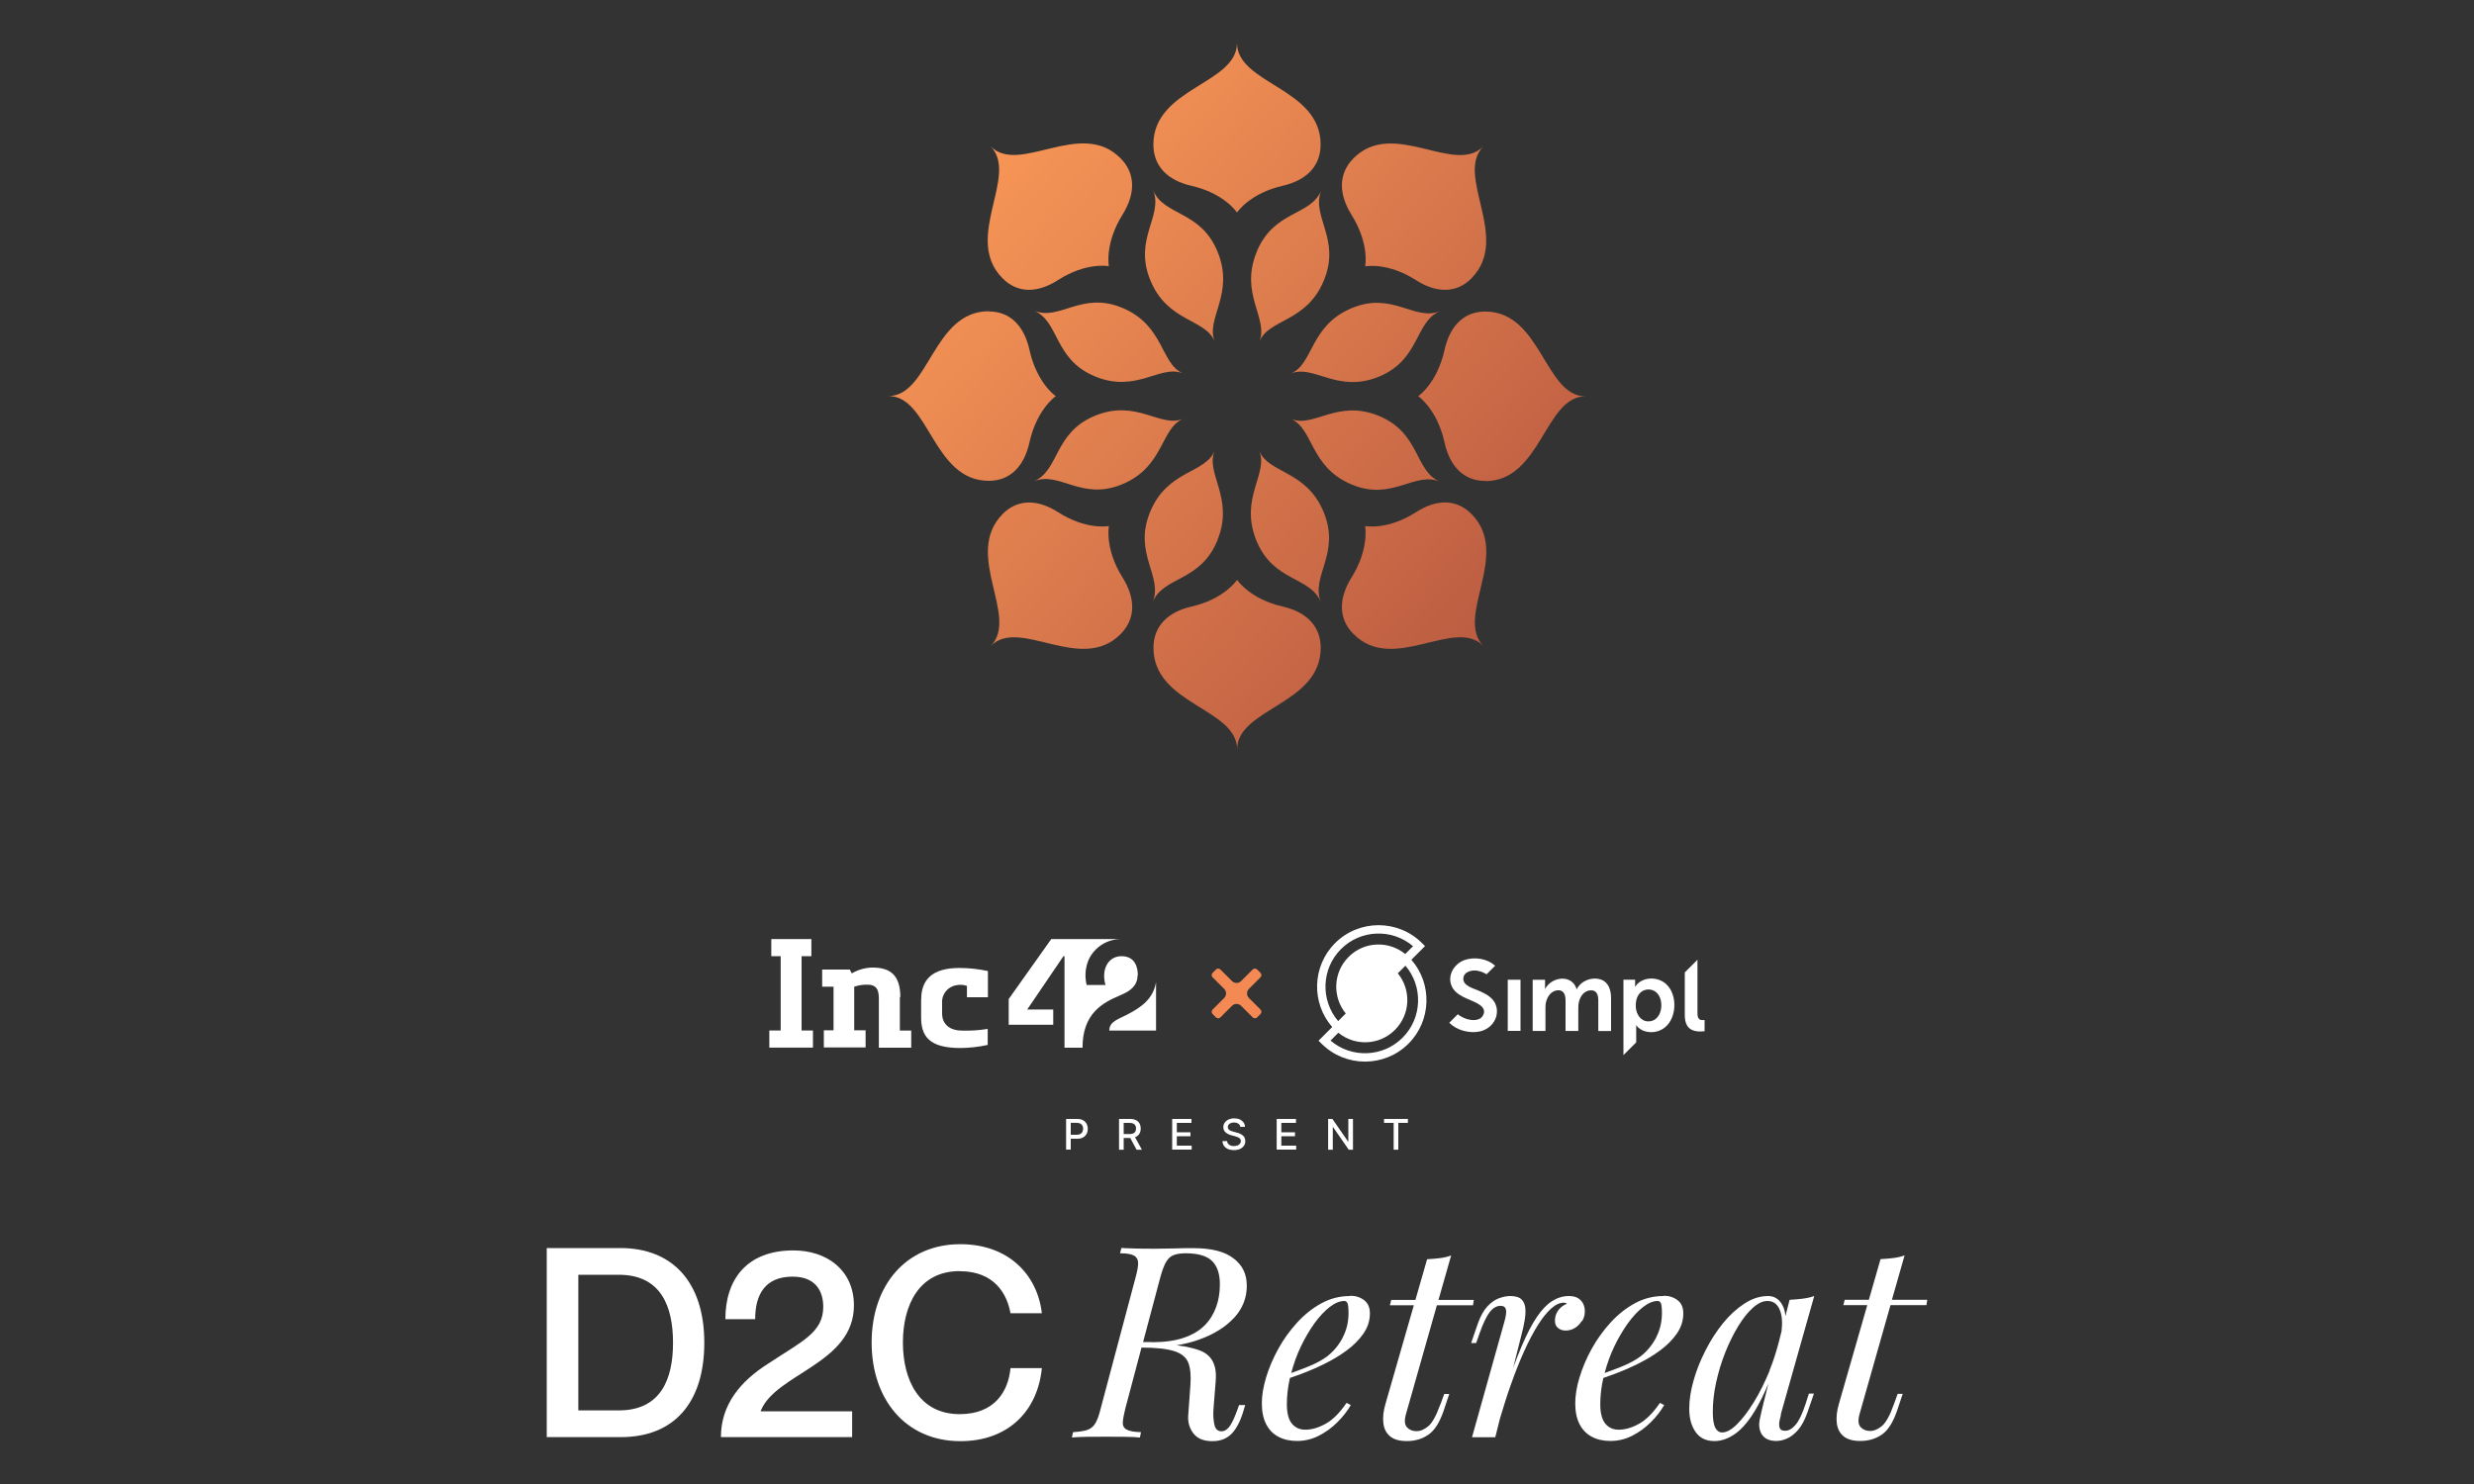 <?xml version="1.0" encoding="UTF-8"?>
<svg id="Layer_1" data-name="Layer 1" xmlns="http://www.w3.org/2000/svg" xmlns:xlink="http://www.w3.org/1999/xlink" viewBox="0 0 250 150">
  <rect x="0" y="0" width="250" height="150" fill="#333333" stroke="none"/>
  <defs>
    <style>
      .cls-1 {
        fill: url(#linear-gradient-8);
      }

      .cls-2 {
        fill: url(#linear-gradient-7);
      }

      .cls-3 {
        fill: url(#linear-gradient-5);
      }

      .cls-4 {
        fill: url(#linear-gradient-6);
      }

      .cls-5 {
        fill: url(#linear-gradient-9);
      }

      .cls-6 {
        fill: url(#linear-gradient-4);
      }

      .cls-7 {
        fill: url(#linear-gradient-3);
      }

      .cls-8 {
        fill: url(#linear-gradient-2);
      }

      .cls-9 {
        fill: url(#linear-gradient);
      }

      .cls-10 {
        fill: #fff;
      }

      .cls-11 {
        fill: url(#linear-gradient-10);
      }

      .cls-12 {
        fill: url(#linear-gradient-11);
      }

      .cls-13 {
        fill: url(#linear-gradient-12);
      }

      .cls-14 {
        fill: url(#linear-gradient-13);
      }

      .cls-15 {
        fill: url(#linear-gradient-14);
      }

      .cls-16 {
        fill: url(#linear-gradient-15);
      }

      .cls-17 {
        fill: url(#linear-gradient-16);
      }

      .cls-18 {
        fill: #f48953;
      }
    </style>
    <linearGradient id="linear-gradient" x1="-81.1" y1="1228.21" x2="-154.76" y2="1293.81" gradientTransform="translate(234 1319) scale(1 -1)" gradientUnits="userSpaceOnUse">
      <stop offset="0" stop-color="#ab4c3c"/>
      <stop offset="1" stop-color="#ff9d59"/>
    </linearGradient>
    <linearGradient id="linear-gradient-2" x1="-72.39" y1="1237.99" x2="-146.06" y2="1303.59" xlink:href="#linear-gradient"/>
    <linearGradient id="linear-gradient-3" x1="-86.13" y1="1222.56" x2="-159.8" y2="1288.16" xlink:href="#linear-gradient"/>
    <linearGradient id="linear-gradient-4" x1="-77.16" y1="1232.64" x2="-150.82" y2="1298.24" xlink:href="#linear-gradient"/>
    <linearGradient id="linear-gradient-5" x1="-79.41" y1="1230.1" x2="-153.08" y2="1295.7" xlink:href="#linear-gradient"/>
    <linearGradient id="linear-gradient-6" x1="-76.69" y1="1233.17" x2="-150.35" y2="1298.77" xlink:href="#linear-gradient"/>
    <linearGradient id="linear-gradient-7" x1="-67.15" y1="1243.88" x2="-140.81" y2="1309.48" xlink:href="#linear-gradient"/>
    <linearGradient id="linear-gradient-8" x1="-71.25" y1="1239.26" x2="-144.92" y2="1304.87" xlink:href="#linear-gradient"/>
    <linearGradient id="linear-gradient-9" x1="-55.37" y1="1257.1" x2="-129.03" y2="1322.7" xlink:href="#linear-gradient"/>
    <linearGradient id="linear-gradient-10" x1="-64.08" y1="1247.32" x2="-137.74" y2="1312.92" xlink:href="#linear-gradient"/>
    <linearGradient id="linear-gradient-11" x1="-50.33" y1="1262.75" x2="-124" y2="1328.36" xlink:href="#linear-gradient"/>
    <linearGradient id="linear-gradient-12" x1="-59.31" y1="1252.67" x2="-132.98" y2="1318.28" xlink:href="#linear-gradient"/>
    <linearGradient id="linear-gradient-13" x1="-57.06" y1="1255.21" x2="-130.72" y2="1320.81" xlink:href="#linear-gradient"/>
    <linearGradient id="linear-gradient-14" x1="-59.78" y1="1252.14" x2="-133.45" y2="1317.74" xlink:href="#linear-gradient"/>
    <linearGradient id="linear-gradient-15" x1="-69.32" y1="1241.43" x2="-142.99" y2="1307.03" xlink:href="#linear-gradient"/>
    <linearGradient id="linear-gradient-16" x1="-65.22" y1="1246.04" x2="-138.88" y2="1311.65" xlink:href="#linear-gradient"/>
  </defs>
  <g>
    <path class="cls-9" d="M116.56,65.48c0-2.21,1.47-3.63,3.84-4.17,3.24-.74,4.53-2.58,4.61-2.7.08.12,1.37,1.96,4.61,2.7,2.37.54,3.84,1.96,3.84,4.17,0,5.75-8.45,6.1-8.45,10.27,0-4.17-8.45-4.52-8.45-10.27Z"/>
    <path class="cls-8" d="M133.77,51.79c1.71,4.2-1.35,6.46-.29,9.08-1.06-2.62-4.81-2.03-6.52-6.23-1.75-4.29,1.24-6.74.29-9.07.95,2.33,4.77,1.93,6.52,6.22h0Z"/>
    <path class="cls-7" d="M101.3,51.97c1.54-1.56,3.57-1.51,5.62-.2,2.81,1.8,5,1.42,5.14,1.4-.03.14-.4,2.37,1.38,5.21,1.3,2.08,1.35,4.14-.19,5.7-4.01,4.07-10.22-1.74-13.13,1.21,2.91-2.95-2.82-9.25,1.19-13.32h0Z"/>
    <path class="cls-6" d="M123.01,54.64c-1.72,4.2-5.46,3.6-6.53,6.21,1.07-2.61-1.99-4.88-.27-9.08,1.75-4.29,5.58-3.88,6.53-6.21-.96,2.33,2.03,4.79.27,9.07h0Z"/>
    <path class="cls-3" d="M99.92,31.48c2.18,0,3.58,1.49,4.11,3.89.73,3.28,2.54,4.6,2.66,4.67-.11.08-1.93,1.39-2.66,4.67-.53,2.4-1.93,3.89-4.11,3.89-5.67,0-6.01-8.57-10.13-8.57,4.12,0,4.46-8.57,10.13-8.57Z"/>
    <path class="cls-4" d="M113.42,48.94c-4.14,1.74-6.37-1.37-8.95-.29,2.58-1.08,2-4.88,6.14-6.61,4.23-1.77,6.64,1.26,8.95.29-2.3.96-1.9,4.84-6.14,6.61h0Z"/>
    <path class="cls-2" d="M113.24,16c1.54,1.56,1.49,3.62.19,5.7-1.77,2.85-1.4,5.07-1.38,5.21-.14-.03-2.33-.4-5.14,1.4-2.05,1.32-4.08,1.37-5.62-.2-4.01-4.07,1.72-10.37-1.19-13.32,2.91,2.95,9.13-2.86,13.13,1.21h0Z"/>
    <path class="cls-1" d="M110.61,38.03c-4.14-1.74-3.55-5.54-6.12-6.63,2.58,1.09,4.81-2.02,8.95-.27,4.23,1.78,3.82,5.66,6.12,6.62-2.3-.97-4.72,2.06-8.95.28h0Z"/>
    <path class="cls-5" d="M133.45,14.61c0,2.21-1.47,3.63-3.84,4.17-3.24.74-4.53,2.58-4.61,2.7-.08-.12-1.37-1.96-4.61-2.7-2.37-.54-3.84-1.96-3.84-4.17,0-5.75,8.45-6.1,8.45-10.27,0,4.17,8.45,4.52,8.45,10.27Z"/>
    <path class="cls-11" d="M116.23,28.3c-1.71-4.2,1.35-6.46.29-9.08,1.06,2.62,4.81,2.03,6.52,6.23,1.75,4.29-1.24,6.74-.29,9.07-.95-2.33-4.77-1.93-6.52-6.22h0Z"/>
    <path class="cls-12" d="M148.71,28.12c-1.54,1.56-3.57,1.51-5.62.2-2.81-1.8-5-1.42-5.14-1.4.03-.14.4-2.37-1.38-5.21-1.3-2.08-1.35-4.14.19-5.7,4.01-4.07,10.22,1.74,13.13-1.21-2.91,2.95,2.82,9.25-1.19,13.32h0Z"/>
    <path class="cls-13" d="M126.99,25.45c1.72-4.2,5.46-3.6,6.53-6.21-1.07,2.61,1.99,4.88.27,9.08-1.75,4.29-5.58,3.88-6.53,6.21.96-2.33-2.03-4.79-.27-9.07h0Z"/>
    <path class="cls-14" d="M150.08,48.61c-2.18,0-3.58-1.49-4.11-3.89-.73-3.28-2.54-4.6-2.66-4.67.11-.08,1.93-1.39,2.66-4.67.53-2.4,1.93-3.89,4.11-3.89,5.67,0,6.01,8.57,10.13,8.57-4.12,0-4.46,8.57-10.13,8.57Z"/>
    <path class="cls-15" d="M136.58,31.15c4.14-1.74,6.37,1.37,8.95.29-2.58,1.08-2,4.88-6.14,6.61-4.23,1.77-6.64-1.26-8.95-.29,2.3-.96,1.9-4.84,6.14-6.61h0Z"/>
    <path class="cls-16" d="M136.76,64.08c-1.54-1.56-1.49-3.62-.19-5.7,1.77-2.85,1.4-5.07,1.38-5.21.14.03,2.33.4,5.14-1.4,2.05-1.32,4.08-1.37,5.62.2,4.01,4.07-1.72,10.37,1.19,13.32-2.91-2.95-9.12,2.86-13.13-1.21h0Z"/>
    <path class="cls-17" d="M139.39,42.06c4.14,1.74,3.55,5.54,6.12,6.63-2.58-1.09-4.81,2.02-8.95.27-4.23-1.78-3.82-5.66-6.12-6.62,2.3.97,4.72-2.06,8.95-.28h0Z"/>
  </g>
  <g>
    <g>
      <g>
        <path class="cls-10" d="M55.25,126.15h7.43c5.26,0,8.49,3.43,8.49,9.57s-3.13,9.54-8.41,9.54h-7.51v-19.1h0ZM58.44,142.56h4.09c4.27,0,5.48-3.19,5.48-6.84s-1.2-6.87-5.48-6.87h-4.09v13.71Z"/>
        <path class="cls-10" d="M73.3,133.33c0-3.98,2.14-6.94,6.87-6.94,3.43,0,6.12,2.03,6.12,5.56,0,5.88-7.89,6.87-9.41,10.64v.06h9.23v2.61h-13.26c0-3.27,1.95-5.64,4.78-7.43,3.39-2.25,5.56-3.13,5.56-5.74,0-1.52-.72-3.05-3.09-3.05-2.75,0-3.79,1.76-3.79,4.3h-3.01Z"/>
        <path class="cls-10" d="M96.98,128.48c-4.12,0-5.74,3.45-5.74,7.22s1.63,7.24,5.74,7.24c3.55,0,4.92-2.33,5.13-4.65h3.17c-.42,4.3-3.37,7.38-8.23,7.38-5.5,0-8.97-4.19-8.97-9.97s3.47-9.94,8.97-9.94c4.84,0,7.78,3.07,8.23,6.98h-3.17c-.34-1.92-1.6-4.25-5.13-4.25Z"/>
      </g>
      <g>
        <path class="cls-10" d="M136.43,131c-1.03,0-1.99.24-2.89.73-.9.49-1.72,1.14-2.46,1.95-.74.81-1.38,1.7-1.91,2.66-.53.96-.94,1.93-1.23,2.89-.29.96-.43,1.84-.43,2.61,0,.83.14,1.53.43,2.1.29.57.7,1,1.24,1.28.54.29,1.17.43,1.89.43.78,0,1.51-.18,2.2-.53.69-.35,1.32-.81,1.88-1.37.56-.56,1.01-1.14,1.35-1.73l-.43-.22c-.69,1.01-1.39,1.71-2.11,2.11-.72.4-1.41.6-2.06.6-.56,0-1.01-.2-1.35-.61-.34-.41-.51-1.07-.51-1.99,0-.87.11-1.75.31-2.63.35-.12.72-.25,1.12-.4.78-.29,1.57-.63,2.38-1.03.81-.4,1.56-.85,2.26-1.37.69-.51,1.25-1.08,1.68-1.7.42-.62.64-1.29.64-2.02,0-.6-.19-1.04-.58-1.34-.39-.3-.86-.45-1.42-.45ZM135.7,135.17c-.38.74-.89,1.37-1.54,1.89-.49.38-1.14.74-1.96,1.07-.53.22-1.11.43-1.72.65.25-.94.57-1.83.97-2.67.42-.88.89-1.67,1.39-2.37.5-.69,1.02-1.24,1.54-1.64.52-.4,1.01-.6,1.46-.6.14,0,.25.07.32.22.07.14.11.48.11,1,0,.88-.19,1.7-.57,2.43Z"/>
        <path class="cls-10" d="M124.73,133.18c.84-.93,1.26-2,1.26-3.21s-.44-2.08-1.33-2.77c-.88-.69-2.24-1.04-4.06-1.04-.67,0-1.33,0-1.99.03-.66.02-1.31.03-1.96.03-.4,0-.81,0-1.23-.01-.42,0-.82-.02-1.18-.03-.36,0-.67-.02-.92-.04l-.14.54c.67,0,1.14.08,1.41.23.27.15.41.4.42.73,0,.33-.07.79-.23,1.37l-3.57,13.42c-.16.65-.34,1.14-.54,1.46-.2.32-.47.54-.81.65-.34.11-.82.18-1.43.22l-.11.54c.38-.04.88-.06,1.51-.07.63,0,1.3-.01,2-.01.63,0,1.24,0,1.84.01.6,0,1.1.03,1.52.07l.11-.54c-.69-.02-1.17-.1-1.45-.26-.28-.15-.41-.4-.39-.73.02-.33.1-.78.24-1.34l1.65-6.22c1.48,0,2.59.13,3.31.36.75.24,1.23.65,1.43,1.2.21.56.27,1.32.2,2.27l-.22,3.03c-.05.67.12,1.27.51,1.8.4.53,1.04.8,1.92.8s1.52-.28,2.02-.82c.5-.55.9-1.38,1.2-2.48l.11-.35h-.62l-.14.38c-.25.72-.5,1.28-.74,1.66s-.53.59-.85.61c-.42.02-.67-.21-.77-.69-.1-.48-.13-.99-.09-1.53l.22-2.76c.05-.61.03-1.12-.08-1.53-.11-.41-.28-.74-.53-1.01-.24-.27-.56-.48-.96-.64-.4-.15-.87-.28-1.41-.39-.31-.05-.63-.1-.96-.14h-.01c.84-.14,1.62-.33,2.34-.6,1.49-.54,2.65-1.28,3.49-2.2ZM116.33,135.65h-.82l1.77-6.65c.25-.92.54-1.54.87-1.85.32-.32.88-.47,1.68-.47,1.23,0,2.11.26,2.64.77.53.51.8,1.3.8,2.37,0,.81-.12,1.57-.37,2.27s-.63,1.33-1.16,1.87c-.53.54-1.24.96-2.12,1.26-.88.3-1.97.45-3.27.45Z"/>
        <path class="cls-10" d="M191.02,131.92h3.65l.08-.54h-3.57l1.28-4.49c-.34.13-.73.22-1.15.27-.42.05-.85.09-1.28.11l-1.18,4.11h-2.44l-.14.54h2.42l-2.86,9.95c-.22.74-.29,1.4-.22,1.97.07.58.3,1.02.69,1.34.39.32.95.47,1.69.47.83,0,1.56-.22,2.18-.65.62-.43,1.13-1.24,1.53-2.41l.57-1.7h-.51l-.38,1.05c-.4,1.12-.8,1.85-1.2,2.19-.41.34-.81.51-1.2.51s-.72-.13-.96-.39c-.24-.26-.28-.69-.12-1.28l3.14-11.06Z"/>
        <path class="cls-10" d="M179.95,142.96l3.38-11.96c-.36.13-.76.22-1.19.27-.43.05-.87.09-1.3.11l-.42,1.65c-.04-.43-.13-.79-.3-1.1-.33-.62-.82-.93-1.45-.93-.81,0-1.61.25-2.39.76-.78.51-1.51,1.17-2.18,2-.67.83-1.26,1.75-1.77,2.76-.51,1.01-.92,2.02-1.2,3.04-.29,1.02-.43,1.96-.43,2.83,0,.96.21,1.74.64,2.35.42.61,1.06.92,1.91.92.72,0,1.43-.26,2.14-.77.7-.51,1.4-1.35,2.08-2.52.41-.7.82-1.55,1.23-2.52l-.5,1.99c-.14.56-.27,1.11-.38,1.66-.11.55-.05,1.03.19,1.45.29.47.78.7,1.49.7.36,0,.73-.09,1.11-.26.38-.17.74-.46,1.1-.87.35-.41.65-.97.91-1.69l.68-1.97h-.51l-.32,1c-.34,1.05-.69,1.77-1.03,2.16-.34.4-.69.6-1.06.6-.31,0-.49-.11-.55-.32-.06-.22-.06-.46,0-.72.06-.26.11-.47.15-.64ZM178.82,138.55c-.49,1.19-1.02,2.25-1.6,3.19-.58.94-1.15,1.68-1.7,2.23-.56.55-1.06.82-1.49.82-.29,0-.52-.15-.69-.46-.17-.31-.26-.85-.26-1.62,0-.96.11-1.95.34-2.99.23-1.04.53-2.04.92-3.02.39-.97.82-1.85,1.3-2.64.48-.78.97-1.41,1.49-1.87.51-.46,1-.69,1.47-.69.58,0,.99.29,1.24.88.24.55.29,1.29.19,2.17l-.25.99c-.26,1.02-.58,2.03-.97,2.99Z"/>
        <path class="cls-10" d="M145.54,141.96c-.4,1.12-.8,1.85-1.2,2.19s-.81.51-1.2.51-.72-.13-.96-.39c-.24-.26-.28-.69-.12-1.28l3.14-11.06h3.65l.08-.54h-3.57l1.28-4.49c-.34.13-.73.22-1.15.27-.42.05-.85.09-1.28.11l-1.18,4.11h-2.44l-.14.54h2.42l-2.86,9.95c-.22.74-.29,1.4-.22,1.97.07.58.3,1.02.69,1.34.39.32.95.47,1.69.47.83,0,1.56-.22,2.18-.65.62-.43,1.13-1.24,1.53-2.41l.57-1.7h-.51l-.38,1.05Z"/>
        <path class="cls-10" d="M159.88,133.53c.18-.3.27-.63.27-.99,0-.45-.14-.82-.42-1.11-.28-.29-.67-.43-1.18-.43-.6,0-1.16.17-1.69.5-.53.33-1.05.87-1.56,1.62-.51.75-1.01,1.73-1.53,2.94-.27.64-.56,1.37-.86,2.18l.87-3.45c.11-.41.2-.84.28-1.29.08-.44.11-.85.08-1.23-.03-.38-.15-.69-.38-.92-.23-.23-.61-.35-1.15-.35-.36,0-.74.08-1.15.23-.41.15-.79.43-1.16.82-.37.4-.69.97-.96,1.73l-.68,1.97h.51l.35-1c.36-1.01.7-1.72,1.03-2.14.32-.41.69-.62,1.08-.62.31,0,.49.13.55.38.06.25,0,.69-.18,1.3l-3.25,11.6h2.35l.48-1.91c.36-1.21.72-2.36,1.1-3.42.44-1.24.89-2.38,1.35-3.39.46-1.02.92-1.89,1.38-2.62.46-.73.91-1.29,1.35-1.68.44-.39.87-.58,1.28-.58l.18.03.12.08c-.23.09-.44.22-.62.38-.18.16-.32.36-.43.58-.11.23-.16.48-.16.77,0,.31.1.55.31.72.21.17.46.26.77.26.34,0,.65-.09.93-.26.28-.17.51-.41.69-.7Z"/>
        <path class="cls-10" d="M168.1,131c-1.03,0-1.99.24-2.89.73-.9.49-1.72,1.14-2.46,1.95-.74.81-1.38,1.7-1.91,2.66-.53.96-.94,1.93-1.23,2.89-.29.96-.43,1.84-.43,2.61,0,.83.14,1.53.43,2.1.29.57.7,1,1.24,1.28.54.29,1.17.43,1.89.43.78,0,1.51-.18,2.2-.53.69-.35,1.32-.81,1.88-1.37.56-.56,1.01-1.14,1.35-1.73l-.43-.22c-.69,1.01-1.39,1.71-2.11,2.11-.72.4-1.41.6-2.06.6-.56,0-1.01-.2-1.35-.61-.34-.41-.51-1.07-.51-1.99,0-.87.11-1.75.31-2.63.35-.12.72-.25,1.12-.4.78-.29,1.57-.63,2.38-1.03.81-.4,1.56-.85,2.26-1.37.69-.51,1.25-1.08,1.68-1.7.42-.62.64-1.29.64-2.02,0-.6-.19-1.04-.58-1.34-.39-.3-.86-.45-1.42-.45ZM167.37,135.17c-.38.74-.89,1.37-1.54,1.89-.49.38-1.14.74-1.96,1.07-.53.22-1.11.43-1.72.65.25-.94.57-1.83.97-2.67.42-.88.89-1.67,1.39-2.37.5-.69,1.02-1.24,1.54-1.64.52-.4,1.01-.6,1.46-.6.14,0,.25.07.32.22.07.14.11.48.11,1,0,.88-.19,1.7-.57,2.43Z"/>
      </g>
    </g>
    <g>
      <g>
        <path class="cls-10" d="M107.73,116.21v-3.11h1.11c.24,0,.44.04.6.13.16.09.28.21.36.36.08.15.12.32.12.51s-.04.36-.12.51c-.08.15-.2.27-.36.36-.16.09-.36.13-.6.13h-.76v-.4h.72c.15,0,.28-.03.37-.08s.17-.13.21-.22c.04-.09.07-.2.07-.31s-.02-.22-.07-.31-.11-.16-.21-.21c-.09-.05-.22-.08-.38-.08h-.59v2.71h-.47Z"/>
        <path class="cls-10" d="M113.08,116.21v-3.11h1.11c.24,0,.44.04.6.12.16.08.28.2.36.34.08.15.12.32.12.51s-.04.36-.12.5c-.08.14-.2.26-.36.34-.16.08-.36.12-.6.12h-.84v-.4h.8c.15,0,.28-.02.37-.07.1-.04.17-.11.21-.19s.07-.18.07-.3-.02-.22-.07-.3c-.04-.09-.11-.15-.21-.2s-.22-.07-.38-.07h-.59v2.71h-.47ZM114.62,114.81l.77,1.4h-.54l-.75-1.4h.52Z"/>
        <path class="cls-10" d="M118.45,116.21v-3.11h1.95v.4h-1.48v.95h1.38v.4h-1.38v.95h1.5v.4h-1.97Z"/>
        <path class="cls-10" d="M125.34,113.92c-.02-.14-.08-.26-.2-.34-.12-.08-.27-.12-.44-.12-.13,0-.24.02-.33.06-.09.04-.17.09-.22.16s-.08.15-.08.24c0,.07.02.14.05.19.03.06.08.1.14.13.06.04.12.07.19.09.07.02.13.04.19.06l.3.08c.1.02.2.06.31.1.1.04.2.1.29.16s.16.15.22.25c.05.1.08.22.08.36,0,.18-.04.33-.14.47s-.22.24-.39.32c-.17.08-.38.12-.62.12s-.43-.04-.6-.11-.3-.18-.4-.31c-.1-.14-.15-.3-.16-.49h.47c0,.11.05.21.11.28s.15.13.25.17.21.05.33.05c.13,0,.25-.02.36-.06s.19-.1.25-.18c.06-.08.09-.16.09-.27,0-.09-.03-.17-.08-.23-.05-.06-.12-.11-.21-.15s-.19-.07-.3-.1l-.37-.1c-.25-.07-.45-.17-.59-.3-.15-.13-.22-.31-.22-.52,0-.18.05-.34.15-.47.1-.13.23-.24.39-.31.17-.07.35-.11.56-.11s.4.04.56.11c.16.07.29.18.38.3s.14.28.15.45h-.45Z"/>
        <path class="cls-10" d="M129.01,116.21v-3.11h1.95v.4h-1.48v.95h1.38v.4h-1.38v.95h1.5v.4h-1.97Z"/>
        <path class="cls-10" d="M136.72,113.1v3.11h-.43l-1.58-2.28h-.03v2.28h-.47v-3.11h.43l1.58,2.28h.03v-2.28h.46Z"/>
        <path class="cls-10" d="M139.86,113.5v-.4h2.41v.4h-.97v2.71h-.47v-2.71h-.97Z"/>
      </g>
      <g>
        <g>
          <path class="cls-10" d="M90.98,100.79c0-2.18-.98-2.99-2.79-2.99-.75,0-1.48.22-2.12.59l-.2-.39h-2.79v1.73h1.15v4.41h-.98v1.73h4.22v-1.73h-1.15v-4.41c.45-.14.89-.22,1.37-.2,1.23,0,1.12,1.09,1.12,1.84v4.53h3.27v-1.73h-1.15v-3.38h.06Z"/>
          <path class="cls-10" d="M93.08,101.01v1.82c0,1.87.78,3.1,3.94,3.1.92,0,1.87-.11,2.79-.31v-1.62c-.87.14-1.73.2-2.6.17-1.23,0-2.01-.64-2.01-1.73v-1.06c-.06-.87.56-1.65,1.42-1.79.36-.08.73-.06,1.09.06v1.15h2.12v-2.65c-.95-.2-1.9-.31-2.88-.31-2.77,0-3.86,1.2-3.86,3.18h-.03Z"/>
          <path class="cls-10" d="M81.01,96.65h.98v-1.73h-4.05v1.73h.95v7.51h-1.15v1.73h4.41v-1.73h-1.15v-7.51Z"/>
          <path class="cls-10" d="M114.98,98.58c0-.81-.28-1.93-1.65-1.93s-2.07,1.37-1.62,2.91h-1.9c-.22-.87-.14-1.79.22-2.6.61-1.26,1.87-2.04,3.27-2.04h-7.07l-4.3,6.06v2.6h4.5v-1.54h-2.63l3.66-5.39h.11v9.25h1.82c0-3.44,1.98-4.53,3.83-5.31,1.03-.42,1.73-.98,1.73-2.01h.03Z"/>
          <path class="cls-10" d="M114.11,102.44c-1.12.61-2.01.78-2.01,1.73h4.72v-4.89c-.28,1.65-1.45,2.49-2.71,3.16Z"/>
        </g>
        <g>
          <path class="cls-10" d="M142.62,97.01l1.38-1.38-.3-.3c-2.42-2.42-6.37-2.42-8.79,0-2.32,2.32-2.42,6.04-.29,8.48l-1.38,1.38.3.3c2.42,2.42,6.37,2.42,8.79,0,2.32-2.32,2.42-6.04.29-8.48ZM135.51,95.93c1.99-1.99,5.17-2.09,7.28-.29l-.79.79c-1.68-1.37-4.16-1.28-5.72.29-1.57,1.57-1.66,4.04-.29,5.72l-.77.77c-1.8-2.11-1.7-5.29.29-7.28ZM141.73,104.89c-1.99,1.99-5.17,2.09-7.28.29l.79-.79c1.68,1.37,4.16,1.28,5.72-.29,1.57-1.57,1.66-4.04.29-5.72l.77-.77c1.8,2.11,1.7,5.29-.29,7.28Z"/>
          <g>
            <path class="cls-10" d="M154.89,99.03h1.24v.95h0c.63-1.27,2.73-1.55,3.19,0h.02c.43-.85,1.49-1.26,2.39-.98.83.25,1.07,1.1,1.07,1.88v3.33h-1.29v-3.08c0-.54-.14-1.07-.79-1.03s-1.03.6-1.17,1.17c-.05.2-.06.43-.06.67v2.27h-1.29v-3.08c0-.57-.17-1.11-.85-1.03-.61.08-.98.62-1.12,1.18-.05.19-.06.43-.06.66v2.27h-1.29v-5.17Z"/>
            <path class="cls-10" d="M172.06,103.11c-.33,0-.53-.14-.53-.71v-5.39l-1.28,1.28v4.31c0,1.48.88,1.66,1.59,1.66.21,0,.41-.03.41-.03v-1.13s-.09.01-.19.01Z"/>
            <path class="cls-10" d="M168.75,99.93c-.45-.73-1.27-1.1-2.12-1.01-.55.06-1.12.34-1.4.84v-.73h-1.18v7.62l1.29-1.29v-1.74c.43.63,1.29.81,2,.66,1.85-.4,2.31-2.89,1.42-4.34ZM166.58,103.24c-.79,0-1.23-.72-1.28-1.44-.04-.6.12-1.31.68-1.63.46-.26,1.08-.19,1.45.19.82.83.52,2.88-.86,2.88Z"/>
            <rect class="cls-10" x="152.36" y="99.03" width="1.29" height="5.17"/>
            <path class="cls-10" d="M151.21,101.78c-.2-.9-1.05-1.33-1.83-1.66-.51-.22-1.54-.49-1.51-1.2.03-.71.86-.9,1.43-.8.32.06.64.18.92.36l.86-.86c-.77-.74-2.12-.93-3.09-.58-1.05.38-1.78,1.56-1.29,2.65.36.8,1.27,1.14,2.02,1.46.58.25,1.59.69,1.13,1.5-.32.58-1.16.51-1.69.33-.3-.1-.59-.26-.85-.46l-.86.86c.75.76,1.99,1.08,3.02.89,1.17-.22,2.01-1.29,1.75-2.49Z"/>
          </g>
        </g>
        <path class="cls-18" d="M127.37,102.04l-1.16-1.16c-.26-.26-.26-.68,0-.93l1.16-1.16c.13-.13.13-.34,0-.46l-.33-.33c-.13-.13-.34-.13-.46,0l-1.16,1.16c-.26.26-.68.26-.93,0l-1.16-1.16c-.13-.13-.34-.13-.46,0l-.33.33c-.13.13-.13.34,0,.46l1.16,1.16c.26.26.26.68,0,.93l-1.16,1.16c-.13.13-.13.34,0,.46l.33.33c.13.13.34.13.46,0l1.16-1.16c.26-.26.68-.26.93,0l1.16,1.16c.13.13.34.13.46,0l.33-.33c.13-.13.13-.34,0-.46Z"/>
      </g>
    </g>
  </g>
</svg>